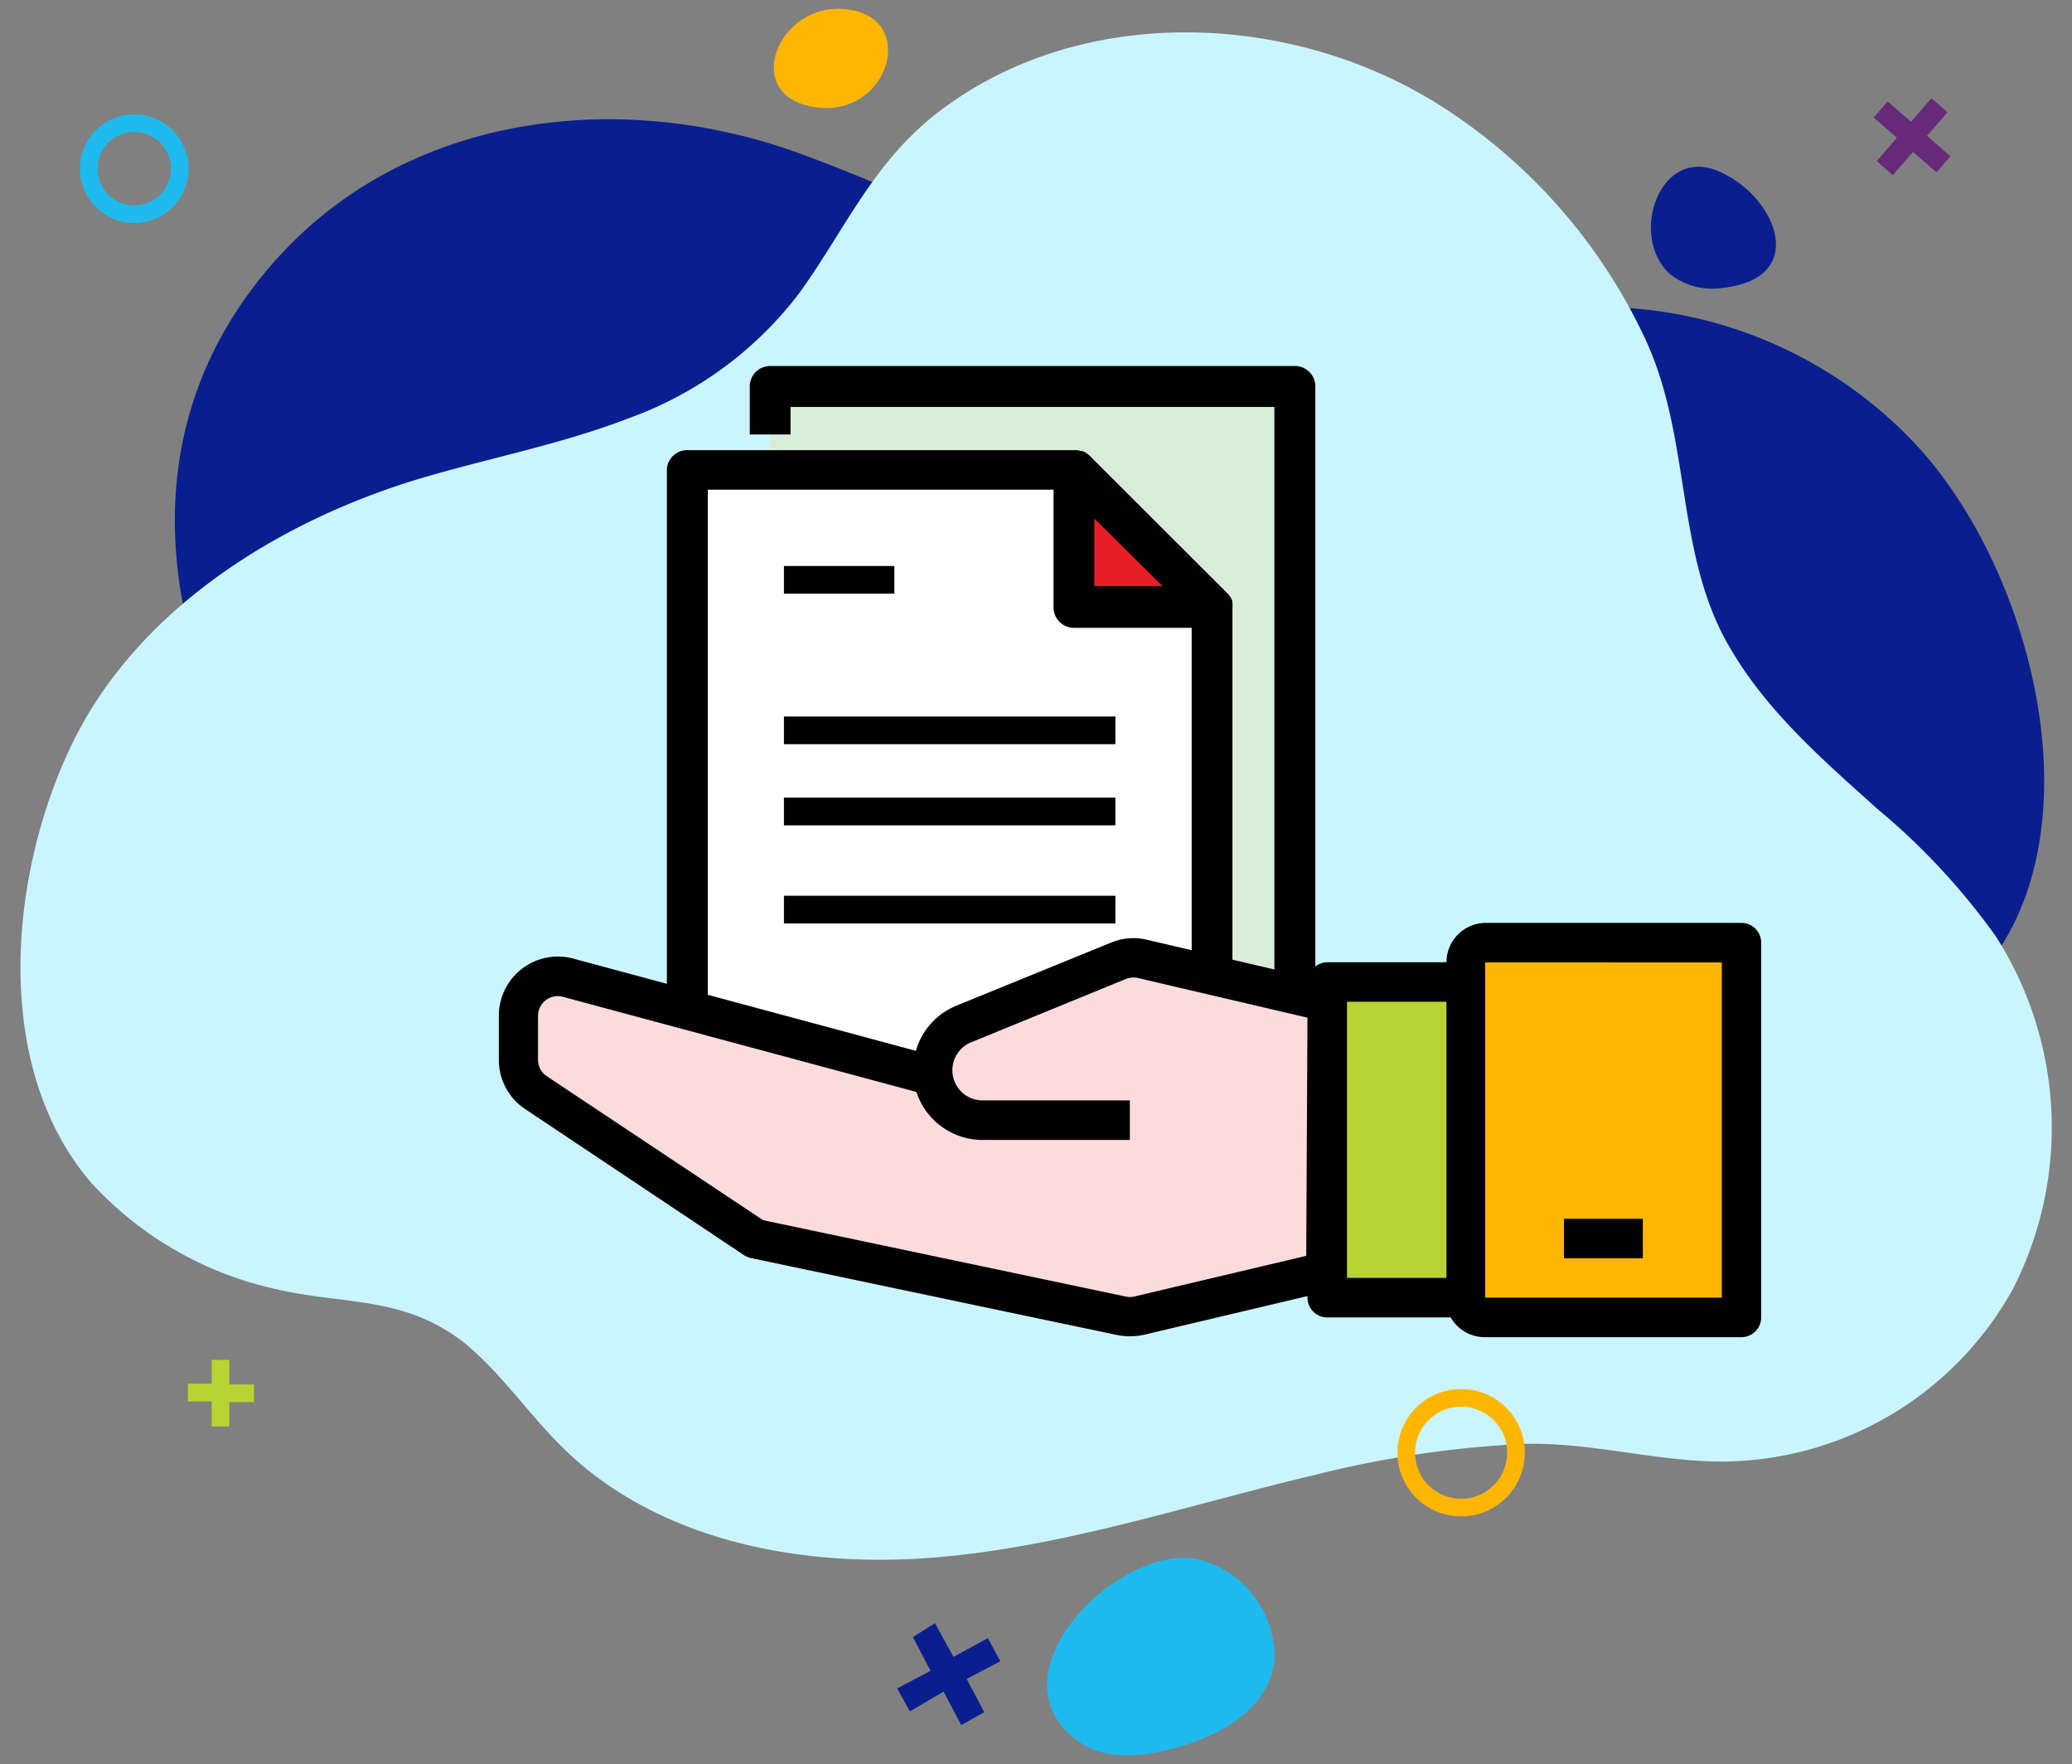 <svg id="Layer_1" data-name="Layer 1" xmlns="http://www.w3.org/2000/svg" viewBox="0 0 117.46 100"><rect x="0" y="0" width="117.46" height="100" fill="#808080" stroke="none"/><defs><style>.cls-1{fill:#0a1f8f;}.cls-2{fill:#caf5ff;}.cls-3{fill:#1ebaed;}.cls-4{fill:#ffb600;}.cls-5{fill:#d9ecd7;}.cls-6{fill:#fff;}.cls-7{fill:#e61e27;}.cls-8{stroke:#000;stroke-width:0.75px;}.cls-11,.cls-12,.cls-8{stroke-miterlimit:10;}.cls-9{fill:#b8d432;}.cls-10{fill:#fbdbdc;}.cls-11,.cls-12{fill:none;}.cls-11{stroke:#1ebaed;}.cls-12{stroke:#ffb600;}.cls-13{fill:#672a7a;}</style></defs><title> Huge data repository</title><path class="cls-1" d="M65.7,16.69c-7.14-2-13.44-5.47-20.39-8C35,4.93,22.68,6.45,15.27,15.15,9,22.5,8.65,31.37,12.07,40.09a48.84,48.84,0,0,0,12.19,18c5.69,5.07,10.57,11.23,17.31,15,4.63,2.6,9.87,3.9,15.09,4.94a50.18,50.18,0,0,0,8.88,1.13,37.35,37.35,0,0,0,9-1.08,51.67,51.67,0,0,0,15.55-6.47c2.23-1.4,4-3.46,6.09-5.08A50.85,50.85,0,0,1,103.23,62c4.2-2.28,8.12-4.59,10.59-9,4.61-8.19.88-21.24-5.18-27.77a24.64,24.64,0,0,0-15.5-7.7c-4.85-.48-9.66.49-14.48.85A36.45,36.45,0,0,1,65.7,16.69Z"/><path class="cls-2" d="M106.43,45.85c-3.06-2.75-6.18-5.45-8.28-9C94.92,31.52,95.94,25,93.29,19.26A31.41,31.41,0,0,0,81.47,5.87C72.94.57,61.11.24,53.16,6.38c-3.7,2.86-5.24,6.63-7.87,10.26a21.13,21.13,0,0,1-9.66,7.07C31.69,25.23,27.5,26,23.46,27.23c-8,2.48-16,7.55-19.58,15.37-3.4,7.34-4.29,18,1.33,24.48A20,20,0,0,0,15.36,73c4,1,7.58.36,11.08,3.21,2,1.67,3.53,3.93,5.41,5.79,5.31,5.27,13.37,6.86,20.84,6.3s14.64-3,21.92-4.72a59.75,59.75,0,0,1,11.74-1.74c3.84-.11,7.53,1,11.27,1a18.94,18.94,0,0,0,16.5-9.8,20.1,20.1,0,0,0-1-20A38.44,38.44,0,0,0,106.43,45.85Z"/><path class="cls-3" d="M61.11,98.68c1.56,1.15,3.74.9,5.61.37C69.2,98.34,72,96.86,72.26,94a5.75,5.75,0,0,0-4.46-5.65C63.24,87.6,56,95,61.11,98.68Z"/><path class="cls-1" d="M94.62,15.49a3.83,3.83,0,0,0,3.08.82c4.9-.55,3-5.23-.31-6.62S92.35,13.34,94.62,15.49Z"/><path class="cls-4" d="M46.42,6.1c4.13.43,5.72-5.45,1.2-5.6C43.92.39,42,5.65,46.42,6.1Z"/><g id="filled_outline" data-name="filled outline"><rect class="cls-5" x="43.66" y="21.9" width="29.74" height="40.7"/><polygon class="cls-6" points="68.71 67.3 38.96 67.3 38.96 26.6 60.88 26.6 68.71 34.43 68.71 67.3"/><polygon class="cls-7" points="68.71 34.43 60.88 34.43 60.88 26.6 68.71 34.43"/><path class="cls-8" d="M38.18,26.6V67.3a.79.79,0,0,0,.78.79H68.71a.79.79,0,0,0,.78-.79V34.43s0,0,0,0a.65.65,0,0,0,0-.2.26.26,0,0,0,0-.08.83.83,0,0,0-.15-.23l-7.83-7.82a.73.73,0,0,0-.23-.16l-.07,0a.84.84,0,0,0-.2-.05H39A.78.78,0,0,0,38.18,26.6Zm28.64,7H61.66V28.49ZM39.75,27.38H60.1v7.05a.78.78,0,0,0,.78.78h7.05V66.52H39.75Z"/><path class="cls-8" d="M71.06,61.82v1.57H73.4a.78.78,0,0,0,.79-.78V21.9a.78.78,0,0,0-.79-.78H43.66a.78.78,0,0,0-.78.78v2.35h1.56V22.69H72.62V61.82Z"/><rect x="44.44" y="40.61" width="18.79" height="1.57"/><rect x="44.44" y="32.08" width="6.26" height="1.57"/><rect x="44.44" y="45.21" width="18.79" height="1.57"/><rect x="44.44" y="50.77" width="18.79" height="1.57"/><rect x="44.44" y="60.26" width="3.13" height="1.57"/><rect x="49.14" y="60.26" width="14.09" height="1.57"/></g><path class="cls-4" d="M98.72,53.42H84.19a1.12,1.12,0,0,0-1.12,1.12v19a1.12,1.12,0,0,0,1.12,1.12H98.72Z"/><rect class="cls-9" x="75.24" y="55.66" width="7.83" height="17.89"/><path class="cls-10" d="M55.71,63.49a2.83,2.83,0,0,1-2.83-2.83h0A2.86,2.86,0,0,1,54.64,58l8.76-3.58a2.23,2.23,0,0,1,1.35-.1L75.24,56.8l-.07,15.26-10.6,2.51a2.2,2.2,0,0,1-1,0L42.81,70.21,30.39,61.93a2.23,2.23,0,0,1-1-1.86v-2.5a2.23,2.23,0,0,1,2.88-2.14L52.88,61Z"/><path d="M98.72,52.31H84.19A2.23,2.23,0,0,0,82,54.54H75.24a1.1,1.1,0,0,0-1.06.86L65,53.26a3.29,3.29,0,0,0-2,.16L54.22,57a3.93,3.93,0,0,0-2.3,2.56L32.6,54.36a3.35,3.35,0,0,0-4.32,3.21v2.5a3.34,3.34,0,0,0,1.49,2.79l12.42,8.29a1.4,1.4,0,0,0,.4.16l20.7,4.35a3.75,3.75,0,0,0,1.54,0l9.29-2.2v.09a1.12,1.12,0,0,0,1.12,1.12h7a2.22,2.22,0,0,0,1.93,1.12H98.72a1.12,1.12,0,0,0,1.12-1.12V53.42A1.12,1.12,0,0,0,98.72,52.31ZM74.05,71.18l-9.73,2.3a1.1,1.1,0,0,1-.54,0L43.26,69.16,31,61a1.1,1.1,0,0,1-.5-.93v-2.5a1.12,1.12,0,0,1,.45-.89,1.13,1.13,0,0,1,1-.17l20,5.38a3.94,3.94,0,0,0,3.75,2.72h8.35V62.37H55.71a1.71,1.71,0,0,1-.64-3.3l8.75-3.58a1.13,1.13,0,0,1,.68-.06l9.62,2.25Zm2.31-14.4H82V72.43H76.36ZM97.61,73.55H84.19v-19H97.61Z"/><rect x="88.66" y="69.08" width="4.47" height="2.24"/><circle class="cls-11" cx="7.61" cy="9.56" r="2.58"/><circle class="cls-12" cx="82.83" cy="82.34" r="3.11"/><path class="cls-9" d="M10.65,79.43v-1H12V77.08h1v1.39h1.4v1H13v1.38H12V79.43Z"/><path class="cls-1" d="M51.58,97l-.72-1.3,1.89-1-1-1.91L53,92l1.05,1.91L56,92.85l.71,1.31-1.91,1,1,1.89-1.31.72-1-1.89Z"/><path class="cls-13" d="M106.22,6.66l.79-.91,1.32,1.15,1.16-1.33.91.79L109.24,7.7l1.33,1.16-.79.91-1.33-1.16L107.3,9.93l-.91-.8,1.14-1.32Z"/></svg>